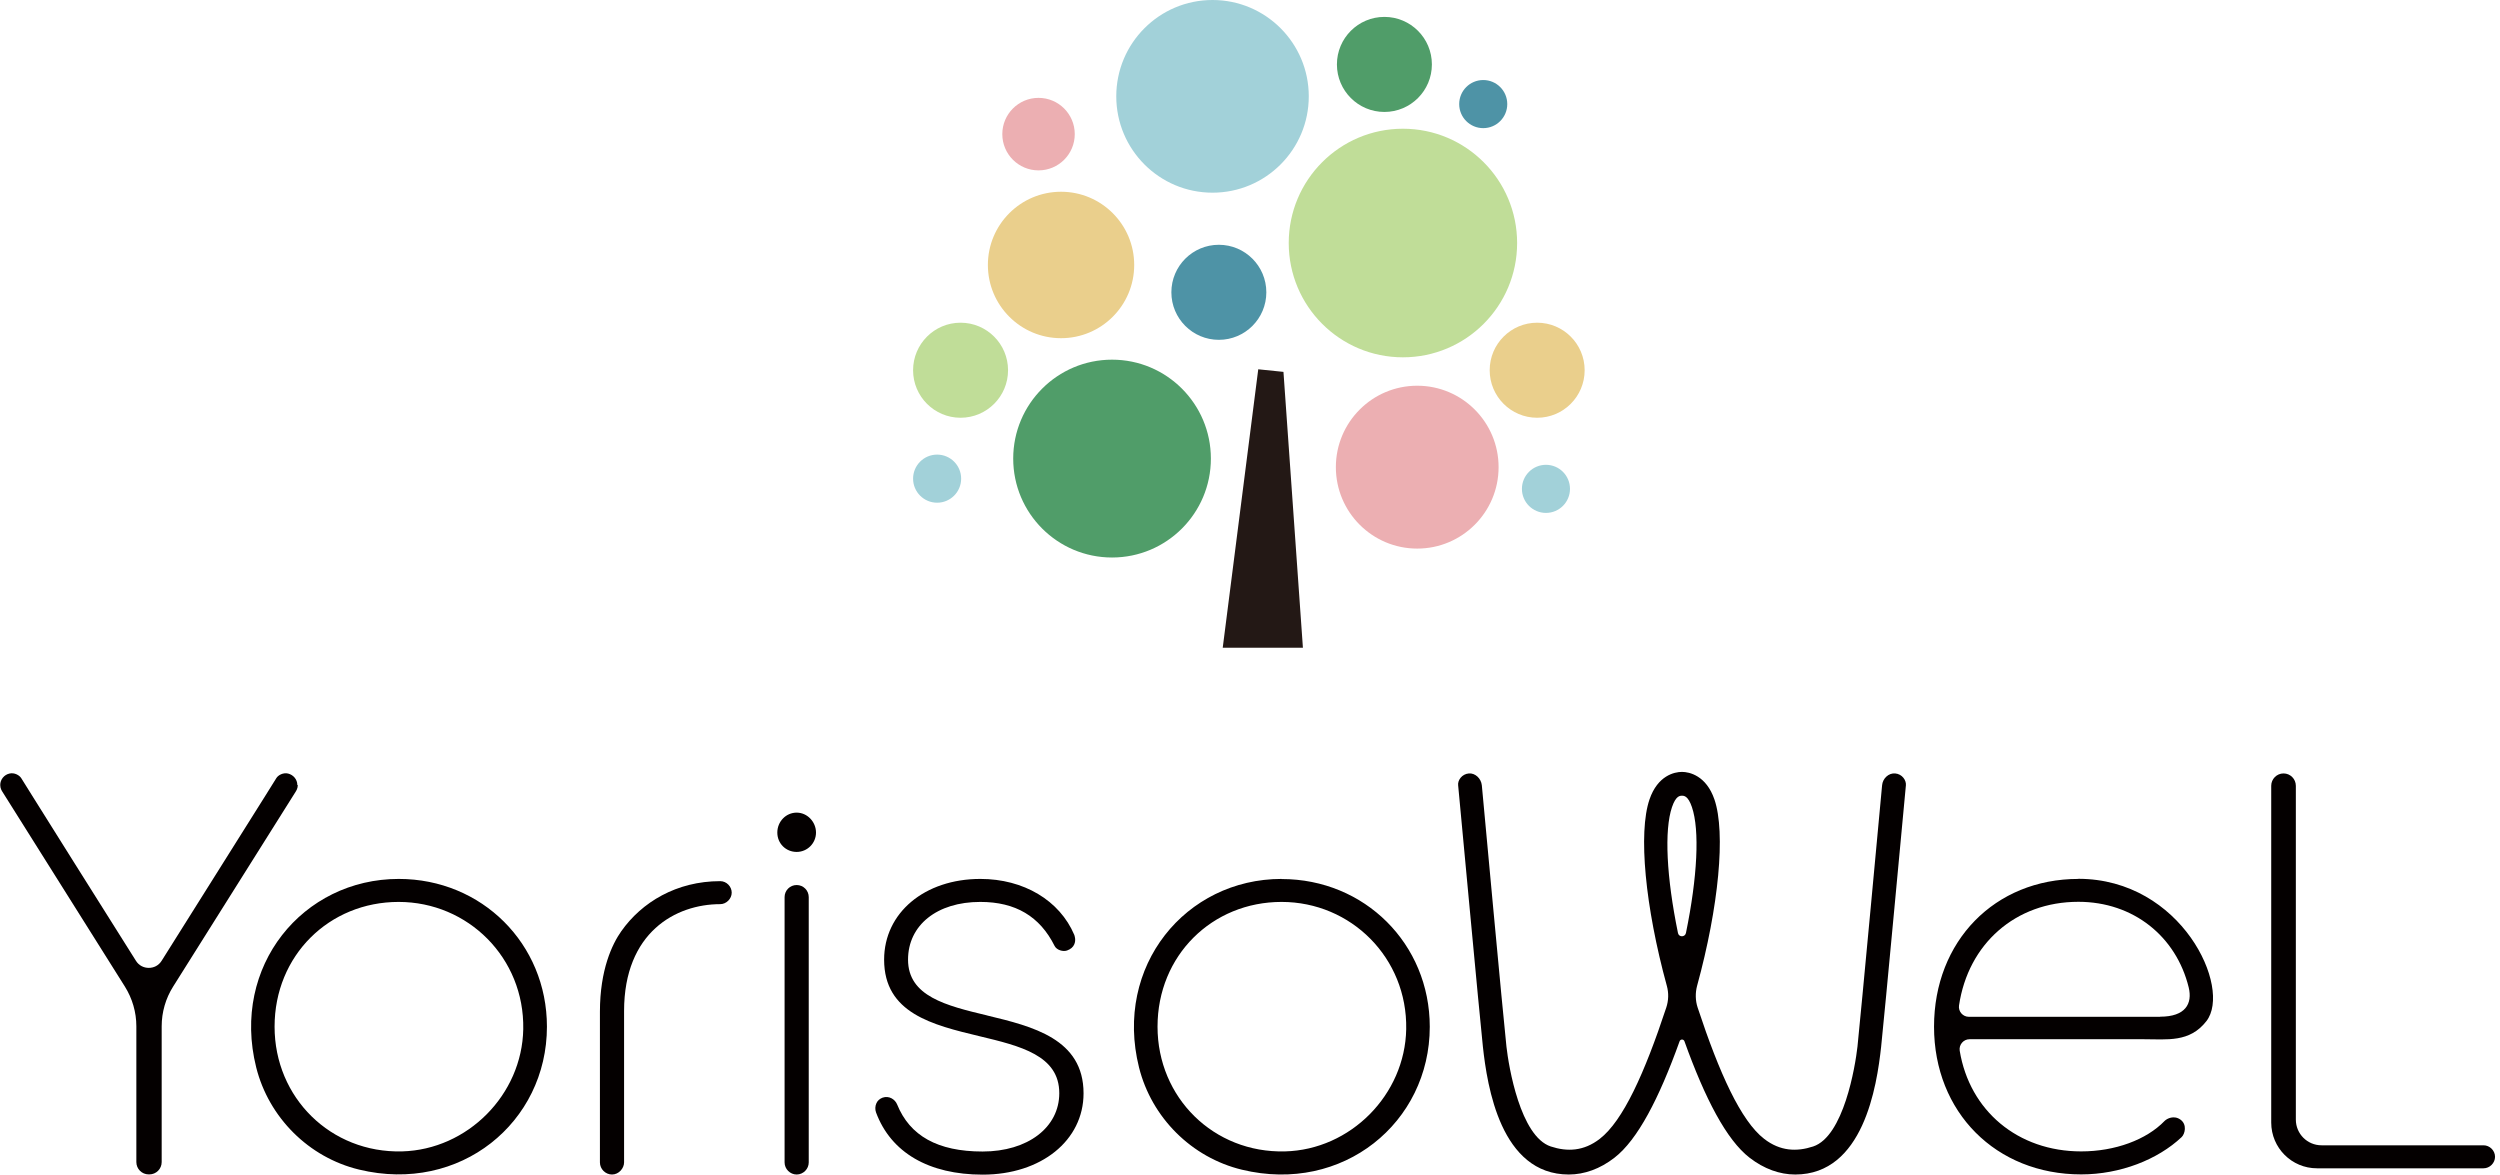 <svg width="481" height="226" viewBox="0 0 481 226" fill="none" xmlns="http://www.w3.org/2000/svg">
<path d="M57.206 151.043C57.206 149.959 56.438 149.079 55.423 148.83C54.476 148.605 53.506 149.146 53.168 149.711C53.032 149.937 51.589 152.217 51.025 153.143C50.168 154.52 37.49 174.659 31.107 184.841C30.52 185.79 29.573 186.219 28.625 186.219C27.678 186.219 26.73 185.79 26.144 184.841C19.738 174.659 7.06 154.52 6.226 153.143C5.662 152.217 4.218 149.959 4.083 149.711C3.722 149.146 2.774 148.605 1.827 148.83C0.812 149.056 0.045 149.959 0.045 151.043C0.045 151.698 0.361 152.172 0.474 152.352C0.586 152.533 18.001 180.236 24.023 189.808C25.467 192.111 26.234 194.753 26.234 197.462V223.584C26.234 224.894 27.294 225.955 28.603 225.955C28.603 225.955 28.648 225.955 28.67 225.955C28.67 225.955 28.715 225.955 28.738 225.955C30.046 225.955 31.107 224.894 31.107 223.584V197.462C31.107 194.753 31.873 192.089 33.317 189.808C39.34 180.258 56.754 152.533 56.867 152.352C56.98 152.172 57.296 151.698 57.296 151.043H57.206Z" fill="#040000"/>
<path d="M76.718 169.105C58.266 169.105 44.438 185.88 49.288 205.342C51.702 215.005 59.416 222.704 69.093 225.029C88.538 229.725 105.23 215.93 105.23 197.53C105.23 181.59 92.711 169.105 76.718 169.105ZM77.349 221.53C63.657 221.868 52.829 211.212 52.829 197.53C52.829 183.848 63.319 173.53 76.695 173.53C90.072 173.53 100.922 184.322 100.674 198.004C100.448 210.625 89.959 221.191 77.349 221.53Z" fill="#040000"/>
<path d="M246.575 169.105C228.123 169.105 214.295 185.88 219.145 205.364C221.559 215.027 229.274 222.726 238.951 225.052C258.395 229.748 275.088 215.953 275.088 197.552C275.088 181.613 262.568 169.127 246.575 169.127V169.105ZM247.229 221.53C233.537 221.868 222.709 211.212 222.709 197.53C222.709 183.848 233.199 173.53 246.575 173.53C259.952 173.53 270.802 184.322 270.554 198.004C270.328 210.625 259.839 221.214 247.229 221.53Z" fill="#040000"/>
<path d="M477.834 220.356H446.66C443.931 220.356 441.72 218.143 441.72 215.411V151.201C441.72 149.869 440.66 148.808 439.351 148.808C438.043 148.808 436.983 149.892 436.983 151.178V215.976C436.983 220.852 440.93 224.781 445.78 224.781H477.834C479.03 224.781 480.045 223.765 480.045 222.568C480.045 221.372 479.03 220.356 477.834 220.356Z" fill="#040000"/>
<path d="M138.57 169.534C130.156 169.534 123.457 173.598 119.532 179.174C117.795 181.635 115.426 186.557 115.426 194.662V223.652C115.426 224.916 116.486 225.977 117.75 225.977C119.081 225.977 120.073 224.758 120.073 223.652V194.527C120.073 179.355 130.044 173.959 138.57 173.959C139.743 173.959 140.781 172.92 140.781 171.746C140.781 170.572 139.788 169.534 138.57 169.534Z" fill="#040000"/>
<path d="M189.888 195.362C182.083 193.489 174.707 191.705 174.707 184.638C174.707 178 180.279 173.53 188.602 173.53C195.392 173.53 200.061 176.307 202.904 181.997C203.31 182.809 204.55 183.148 205.295 182.877C205.994 182.629 206.468 182.222 206.693 181.681C207.054 180.845 206.738 180.032 206.693 179.874C203.874 173.237 196.948 169.105 188.625 169.105C177.887 169.105 170.105 175.63 170.105 184.638C170.105 194.956 179.421 197.191 188.422 199.359C196.339 201.255 203.806 203.061 203.806 210.331C203.806 216.924 197.738 221.552 189.053 221.552C180.369 221.552 175.045 218.504 172.609 212.499C172.203 211.505 171.053 210.76 169.812 211.189C169.27 211.392 168.842 211.754 168.616 212.273C168.368 212.815 168.346 213.47 168.549 214.034C171.413 221.755 178.7 226 189.076 226C200.31 226 208.475 219.43 208.475 210.354C208.475 199.855 198.64 197.485 189.956 195.385L189.888 195.362Z" fill="#040000"/>
<path d="M153.277 156.349C151.225 156.349 149.556 158.064 149.556 160.186C149.556 162.309 151.225 163.911 153.277 163.911C155.33 163.911 156.999 162.241 156.999 160.186C156.999 158.132 155.33 156.349 153.277 156.349Z" fill="#040000"/>
<path d="M155.601 223.652V172.604C155.601 171.317 154.563 170.279 153.278 170.279C151.992 170.279 150.954 171.317 150.954 172.604V223.652C150.954 224.916 152.014 225.977 153.278 225.977C154.541 225.977 155.601 224.916 155.601 223.652Z" fill="#040000"/>
<path d="M399.876 169.105C383.793 169.105 372.108 181.071 372.108 197.53C372.108 213.989 384.018 225.955 400.417 225.955C407.929 225.955 415.148 223.11 419.749 218.775C420.381 218.166 420.832 216.382 419.546 215.434C418.283 214.508 416.93 215.208 416.478 215.66C412.982 219.294 406.937 221.53 400.417 221.53C388.214 221.53 378.943 213.695 377.048 202.158C376.868 201.007 377.77 199.946 378.943 199.946H412.373C416.975 199.946 421.283 200.623 424.509 196.469C429.472 190.102 419.749 169.082 399.854 169.082L399.876 169.105ZM415.621 195.633H378.807C377.657 195.633 376.755 194.617 376.913 193.466C378.672 181.59 387.785 173.507 399.876 173.507C410.501 173.507 418.712 180.213 421.103 189.966C421.87 193.127 420.471 195.611 415.621 195.611V195.633Z" fill="#040000"/>
<path d="M364.596 148.808C363.355 148.717 362.228 149.779 362.115 151.088C362.025 152.104 357.942 196.085 357.378 201.368C356.949 205.206 354.716 218.64 348.851 220.581C345.693 221.62 342.512 221.507 339.422 219.114C334.956 215.66 330.805 206.516 326.632 193.872C326.181 192.518 326.158 191.05 326.519 189.673C330.692 174.456 332.046 160.232 329.858 153.82C328.279 149.214 325.03 148.514 323.609 148.514C322.188 148.514 318.94 149.192 317.361 153.82C315.173 160.232 316.526 174.456 320.699 189.673C321.083 191.05 321.038 192.518 320.586 193.872C316.413 206.516 312.263 215.66 307.796 219.114C304.706 221.507 301.525 221.62 298.367 220.581C292.502 218.64 290.269 205.206 289.841 201.368C289.254 196.085 285.194 152.104 285.104 151.088C284.968 149.779 283.84 148.717 282.622 148.808C281.246 148.921 280.434 150.14 280.547 151.088C280.66 152.194 284.765 196.446 285.307 201.368C286.141 209.022 288.735 225.977 301.841 225.977C304.819 225.977 307.864 224.894 310.616 222.749C315.06 219.317 319.188 211.392 323.158 200.329C323.316 199.901 323.925 199.901 324.083 200.329C328.053 211.392 332.181 219.317 336.625 222.749C339.399 224.894 342.422 225.977 345.4 225.977C358.506 225.977 361.1 209.022 361.934 201.368C362.476 196.446 366.581 152.194 366.694 151.088C366.784 150.14 365.995 148.921 364.619 148.808H364.596ZM322.842 179.513C320.632 168.766 320.18 159.735 321.692 155.288C322.436 153.097 323.226 153.097 323.609 153.097C323.993 153.097 324.782 153.097 325.527 155.288C327.038 159.735 326.587 168.744 324.376 179.513C324.196 180.348 323 180.348 322.842 179.513Z" fill="#040000"/>
<path d="M246.937 71.548L242.087 71.051L235.252 124.627H250.681L246.937 71.548Z" fill="#231815"/>
<path d="M213.958 107.265C224.46 107.265 232.974 98.744 232.974 88.233C232.974 77.721 224.46 69.2 213.958 69.2C203.456 69.2 194.942 77.721 194.942 88.233C194.942 98.744 203.456 107.265 213.958 107.265Z" fill="#509D69"/>
<path d="M269.923 68.748C282.057 68.748 291.894 58.903 291.894 46.758C291.894 34.613 282.057 24.767 269.923 24.767C257.788 24.767 247.952 34.613 247.952 46.758C247.952 58.903 257.788 68.748 269.923 68.748Z" fill="#C0DD98"/>
<path d="M184.814 80.376C189.859 80.376 193.949 76.282 193.949 71.232C193.949 66.182 189.859 62.088 184.814 62.088C179.768 62.088 175.678 66.182 175.678 71.232C175.678 76.282 179.768 80.376 184.814 80.376Z" fill="#C0DD98"/>
<path d="M266.359 21.539C271.404 21.539 275.495 17.445 275.495 12.395C275.495 7.345 271.404 3.251 266.359 3.251C261.313 3.251 257.223 7.345 257.223 12.395C257.223 17.445 261.313 21.539 266.359 21.539Z" fill="#509D69"/>
<path d="M285.374 24.654C287.928 24.654 289.998 22.582 289.998 20.026C289.998 17.47 287.928 15.398 285.374 15.398C282.82 15.398 280.75 17.47 280.75 20.026C280.75 22.582 282.82 24.654 285.374 24.654Z" fill="#4E93A6"/>
<path d="M180.302 96.721C182.855 96.721 184.925 94.649 184.925 92.093C184.925 89.537 182.855 87.465 180.302 87.465C177.748 87.465 175.678 89.537 175.678 92.093C175.678 94.649 177.748 96.721 180.302 96.721Z" fill="#A2D1D9"/>
<path d="M297.442 98.685C299.996 98.685 302.066 96.613 302.066 94.057C302.066 91.501 299.996 89.429 297.442 89.429C294.889 89.429 292.818 91.501 292.818 94.057C292.818 96.613 294.889 98.685 297.442 98.685Z" fill="#A2D1D9"/>
<path d="M295.751 80.376C300.797 80.376 304.887 76.282 304.887 71.232C304.887 66.182 300.797 62.088 295.751 62.088C290.705 62.088 286.615 66.182 286.615 71.232C286.615 76.282 290.705 80.376 295.751 80.376Z" fill="#EACF8C"/>
<path d="M234.507 65.384C239.553 65.384 243.643 61.29 243.643 56.24C243.643 51.19 239.553 47.096 234.507 47.096C229.462 47.096 225.372 51.19 225.372 56.24C225.372 61.29 229.462 65.384 234.507 65.384Z" fill="#4E93A6"/>
<path d="M199.814 32.782C203.664 32.782 206.784 29.659 206.784 25.806C206.784 21.953 203.664 18.83 199.814 18.83C195.964 18.83 192.844 21.953 192.844 25.806C192.844 29.659 195.964 32.782 199.814 32.782Z" fill="#ECAFB2"/>
<path d="M272.674 105.549C281.32 105.549 288.329 98.534 288.329 89.881C288.329 81.227 281.32 74.212 272.674 74.212C264.028 74.212 257.02 81.227 257.02 89.881C257.02 98.534 264.028 105.549 272.674 105.549Z" fill="#ECAFB2"/>
<path d="M233.289 37.072C243.517 37.072 251.809 28.773 251.809 18.536C251.809 8.299 243.517 0 233.289 0C223.061 0 214.77 8.299 214.77 18.536C214.77 28.773 223.061 37.072 233.289 37.072Z" fill="#A2D1D9"/>
<path d="M204.145 65.068C211.919 65.068 218.221 58.761 218.221 50.98C218.221 43.199 211.919 36.892 204.145 36.892C196.371 36.892 190.069 43.199 190.069 50.98C190.069 58.761 196.371 65.068 204.145 65.068Z" fill="#EACF8C"/>
</svg>

